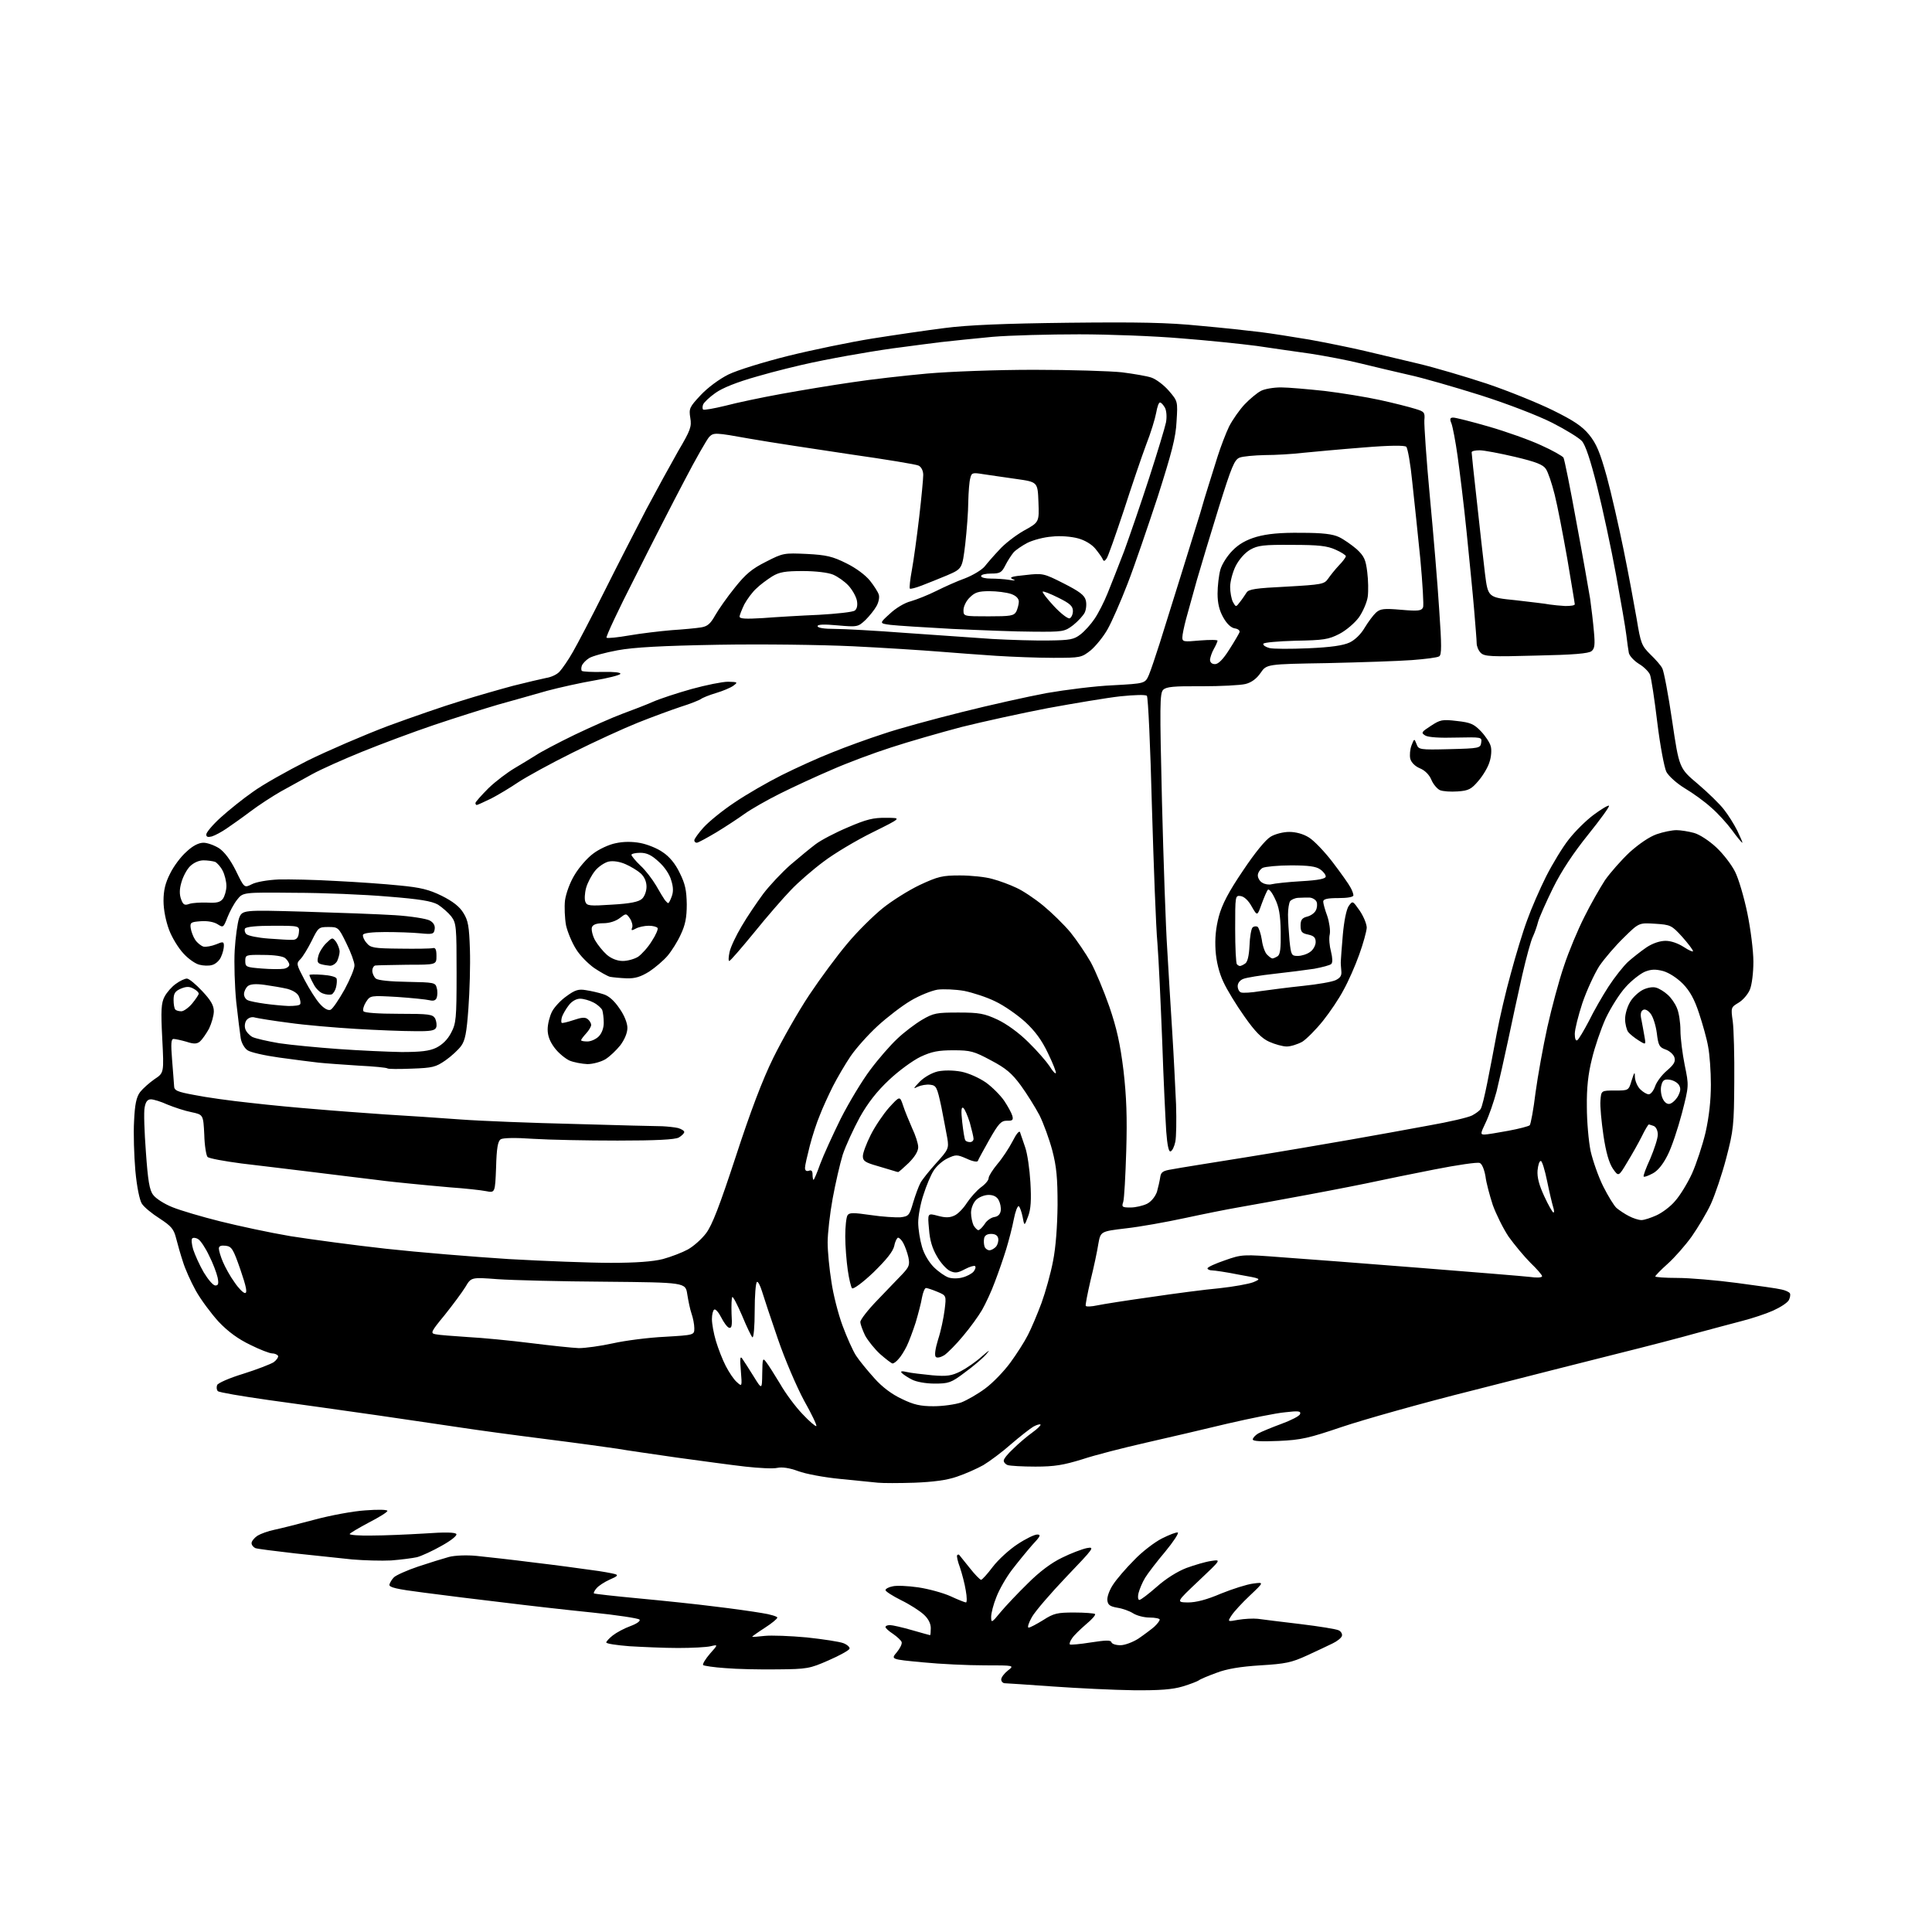<?xml version="1.0" encoding="UTF-8" standalone="no"?>
<svg 
  version="1.1" 
  xmlns="http://www.w3.org/2000/svg" 
  xmlns:xlink="http://www.w3.org/1999/xlink" 
  xmlns:svg="http://www.w3.org/2000/svg"
  xmlns:rdf="http://www.w3.org/1999/02/22-rdf-syntax-ns#"
  xmlns:cc="http://creativecommons.org/ns#"
  xmlns:dc="http://purl.org/dc/elements/1.1/"
  viewBox="0 0 768 768"
  width="768"
  height="768"
>
<style>svg {background-color: white; }</style>"
<path stroke="none" fill="black" fill-rule="evenodd" d="M450.6,671.9C442.8,671.8 428.4,671.1 418.5,670.4C408.6,669.7 399.9,669.1 399.2,669.1C398.6,669.0 398.0,668.4 398.0,667.6C398.0,666.8 399.2,665.2 400.6,664.1C403.3,662.0 403.3,662.0 391.4,662.0C384.8,662.0 373.8,661.5 366.8,660.8C354.1,659.6 354.1,659.6 356.5,656.8C357.8,655.2 358.7,653.4 358.4,652.7C358.2,652.1 356.6,650.6 355.0,649.5C353.3,648.4 352.0,647.2 352.0,646.8C352.0,646.3 352.8,646.0 353.8,646.0C354.7,646.0 358.7,646.9 362.5,648.0C366.3,649.1 369.6,650.0 369.7,650.0C369.9,650.0 370.0,648.7 370.0,647.2C370.0,645.4 369.0,643.4 367.2,641.8C365.7,640.4 361.7,637.8 358.2,636.1C354.8,634.4 352.0,632.6 352.0,632.1C352.0,631.6 353.2,630.9 354.8,630.6C356.3,630.2 360.9,630.4 365.0,631.0C369.1,631.6 374.9,633.2 377.8,634.5C380.8,635.9 383.6,637.0 384.0,637.0C384.4,637.0 384.4,634.9 383.9,632.2C383.5,629.6 382.4,625.5 381.6,623.1C380.7,620.7 380.2,618.5 380.5,618.2C380.8,617.9 381.1,617.9 381.3,618.1C381.5,618.3 383.3,620.6 385.4,623.2C387.5,625.9 389.6,628.0 390.0,628.0C390.4,628.0 392.5,625.7 394.6,622.9C396.8,620.0 401.2,616.0 404.4,613.9C407.7,611.7 411.2,610.0 412.3,610.0C413.9,610.0 413.6,610.7 410.3,614.2C408.2,616.6 404.6,621.0 402.3,624.0C400.0,627.0 397.2,631.9 396.1,634.8C394.9,637.7 394.0,641.3 394.0,642.7C394.0,645.2 394.2,645.2 397.7,640.9C399.7,638.5 404.6,633.3 408.6,629.4C413.3,624.7 418.0,621.2 422.2,619.2C425.6,617.5 430.1,615.8 432.0,615.4C435.3,614.8 434.9,615.3 424.0,626.7C417.7,633.3 411.5,640.5 410.2,642.8C408.9,645.1 408.3,647.0 408.9,647.0C409.5,647.0 412.1,645.6 414.7,644.0C418.9,641.3 420.3,641.0 427.0,641.0C431.2,641.0 434.9,641.3 435.3,641.6C435.6,642.0 434.0,643.8 431.7,645.7C429.4,647.7 426.9,650.1 426.2,651.2C425.4,652.3 425.0,653.4 425.3,653.7C425.6,653.9 429.3,653.6 433.6,652.9C439.5,652.0 441.5,651.9 441.8,652.8C442.0,653.5 443.6,654.0 445.4,654.0C447.1,654.0 450.3,652.8 452.5,651.4C454.7,649.9 457.5,647.8 458.8,646.7C460.0,645.6 461.0,644.3 461.0,643.8C461.0,643.4 459.2,643.0 457.0,643.0C454.7,643.0 451.8,642.2 450.4,641.3C449.0,640.4 446.2,639.4 444.2,639.1C441.3,638.6 440.4,638.0 440.2,636.2C440.0,634.9 441.0,632.1 442.4,630.0C443.8,627.8 447.6,623.4 450.8,620.2C453.9,616.9 458.9,613.1 461.8,611.6C464.8,610.1 467.6,609.0 468.2,609.2C468.7,609.4 466.5,612.8 463.2,616.8C459.9,620.7 456.3,625.4 455.2,627.2C454.1,629.0 453.0,631.7 452.6,633.2C452.2,634.8 452.4,636.0 452.9,636.0C453.5,636.0 456.6,633.6 459.8,630.8C463.5,627.5 468.0,624.7 471.6,623.3C474.9,622.1 479.3,620.8 481.5,620.5C485.5,619.9 485.5,619.9 476.5,628.4C467.5,636.9 467.5,636.9 472.2,637.0C475.5,637.0 479.7,635.9 485.3,633.5C490.0,631.6 495.7,629.8 498.1,629.5C502.5,628.9 502.5,628.9 496.9,634.2C493.8,637.1 490.5,640.7 489.6,642.1C487.9,644.7 487.9,644.7 492.2,643.9C494.6,643.5 498.1,643.3 500.0,643.5C501.9,643.8 509.6,644.7 517.0,645.6C524.4,646.5 531.3,647.6 532.2,648.1C533.2,648.6 533.7,649.7 533.4,650.4C533.1,651.2 531.4,652.5 529.7,653.3C527.9,654.2 523.4,656.3 519.5,658.1C513.4,660.9 511.0,661.4 501.0,662.0C493.1,662.5 487.6,663.4 483.5,665.0C480.2,666.2 477.1,667.5 476.5,668.0C475.9,668.4 473.1,669.5 470.1,670.4C466.1,671.6 460.9,672.0 450.6,671.9zM309.0,663.6C302.1,663.7 292.8,663.5 288.3,663.1C283.8,662.8 279.9,662.2 279.5,661.9C279.2,661.5 280.4,659.5 282.2,657.4C285.5,653.7 285.5,653.7 282.5,654.4C280.9,654.8 275.0,655.1 269.5,655.1C264.0,655.1 255.3,654.7 250.2,654.4C245.2,654.0 241.0,653.4 241.0,652.9C241.0,652.5 242.2,651.2 243.6,650.1C245.0,649.0 248.1,647.3 250.6,646.4C253.3,645.4 254.7,644.3 254.2,643.8C253.7,643.3 245.2,642.0 235.4,641.0C225.5,640.0 209.6,638.2 200.0,637.0C190.4,635.9 176.2,634.1 168.5,633.1C157.5,631.7 154.6,631.0 154.8,629.9C155.0,629.1 155.8,627.8 156.6,627.0C157.4,626.2 161.8,624.2 166.3,622.7C170.8,621.2 176.3,619.5 178.5,618.9C180.8,618.3 185.6,618.1 189.5,618.5C193.3,618.9 203.5,620.0 212.0,621.1C220.5,622.1 230.9,623.5 235.0,624.1C239.1,624.6 243.3,625.4 244.4,625.7C245.9,626.1 245.5,626.6 242.4,627.9C240.2,628.9 237.9,630.4 237.1,631.4C236.3,632.3 235.9,633.2 236.1,633.4C236.3,633.6 244.4,634.5 254.0,635.4C263.6,636.3 277.1,637.7 284.0,638.6C290.9,639.4 299.3,640.6 302.8,641.2C306.2,641.7 309.0,642.6 309.0,643.0C309.0,643.5 306.8,645.3 304.0,647.1C301.2,648.9 299.0,650.5 299.0,650.6C299.0,650.8 301.2,650.6 303.9,650.3C306.6,650.0 314.2,650.3 320.7,650.9C327.2,651.6 333.8,652.6 335.3,653.2C336.8,653.8 337.9,654.8 337.7,655.4C337.5,656.0 333.8,658.1 329.4,660.0C321.9,663.3 320.9,663.5 309.0,663.6zM155.5,620.3C151.7,620.5 144.7,620.3 140.0,619.9C135.3,619.4 125.1,618.3 117.3,617.5C109.4,616.6 102.3,615.7 101.5,615.4C100.7,615.0 100.0,614.2 100.0,613.4C100.0,612.7 101.0,611.4 102.3,610.5C103.6,609.7 106.6,608.6 109.1,608.1C111.5,607.6 118.7,605.8 125.0,604.1C131.3,602.4 140.4,600.7 145.2,600.4C150.3,600.0 154.0,600.1 154.0,600.6C154.0,601.1 150.6,603.2 146.5,605.3C142.4,607.5 139.0,609.5 139.0,609.8C139.0,610.2 142.9,610.5 147.8,610.4C152.6,610.4 161.9,610.0 168.6,609.6C177.0,609.0 180.9,609.1 181.4,609.8C181.8,610.4 179.3,612.4 175.5,614.5C172.0,616.5 167.6,618.5 165.8,619.0C164.0,619.4 159.3,620.0 155.5,620.3zM363.5,589.4C357.4,589.6 350.9,589.6 349.0,589.4C347.1,589.2 340.3,588.5 334.0,587.9C327.7,587.3 320.2,585.9 317.3,584.8C313.8,583.5 310.9,583.1 309.0,583.5C307.4,583.9 301.7,583.6 296.3,583.0C290.9,582.4 278.6,580.7 269.0,579.4C259.4,578.0 248.8,576.5 245.5,575.9C242.2,575.4 229.2,573.6 216.5,572.0C203.8,570.4 189.2,568.4 184.0,567.6C178.8,566.8 163.5,564.6 150.0,562.6C136.5,560.7 117.0,557.9 106.5,556.5C96.0,555.0 87.1,553.5 86.6,553.0C86.1,552.5 86.0,551.5 86.3,550.6C86.6,549.8 91.1,547.8 96.7,546.1C102.1,544.4 107.5,542.3 108.8,541.5C110.0,540.6 110.8,539.4 110.5,538.9C110.1,538.4 109.1,538.0 108.2,538.0C107.2,538.0 103.3,536.5 99.5,534.6C94.7,532.3 90.7,529.4 86.9,525.4C83.9,522.1 79.8,516.6 77.8,513.0C75.8,509.4 73.5,504.2 72.7,501.5C71.8,498.8 70.6,494.6 70.0,492.2C69.1,488.6 68.1,487.4 63.5,484.4C60.5,482.5 57.3,479.9 56.4,478.5C55.5,477.1 54.4,471.9 53.8,465.3C53.3,459.4 53.0,450.5 53.3,445.6C53.6,439.0 54.2,436.1 55.7,434.1C56.8,432.7 59.4,430.4 61.4,429.0C65.2,426.5 65.2,426.5 64.5,412.9C63.9,401.5 64.1,398.7 65.4,396.2C66.3,394.5 68.3,392.2 69.9,391.1C71.5,389.9 73.5,389.0 74.3,389.0C75.1,389.0 77.8,391.2 80.4,394.0C83.8,397.6 85.0,399.7 85.0,402.0C85.0,403.7 84.1,406.8 83.1,408.9C82.0,410.9 80.4,413.2 79.5,414.0C78.3,415.0 77.1,415.1 74.1,414.1C72.0,413.5 69.7,413.0 69.0,413.0C68.0,413.0 67.9,414.9 68.4,421.2C68.8,425.8 69.1,430.5 69.2,431.6C69.2,433.5 70.3,434.0 77.4,435.3C81.8,436.2 91.8,437.6 99.5,438.4C107.2,439.3 118.9,440.4 125.5,440.9C132.1,441.5 144.5,442.4 153.0,443.0C161.5,443.5 175.0,444.4 183.0,445.0C191.0,445.6 211.4,446.4 228.5,446.8C245.6,447.3 261.2,447.7 263.3,447.7C265.4,447.8 268.2,448.1 269.5,448.4C270.9,448.8 272.0,449.5 272.0,450.0C272.0,450.5 271.0,451.5 269.8,452.2C268.2,453.0 261.0,453.4 245.5,453.4C233.4,453.4 218.3,453.1 212.0,452.7C204.9,452.2 199.9,452.3 199.0,452.9C197.9,453.7 197.4,456.4 197.2,464.1C196.8,474.2 196.8,474.2 193.2,473.5C191.2,473.1 184.8,472.4 179.0,472.0C173.2,471.5 166.0,470.8 163.0,470.5C160.0,470.2 153.9,469.6 149.5,469.0C145.1,468.5 134.1,467.1 125.0,466.0C115.9,464.9 102.9,463.3 96.0,462.5C89.2,461.6 83.1,460.5 82.5,459.9C82.0,459.4 81.3,455.4 81.2,451.0C80.8,443.1 80.8,443.1 76.1,442.1C73.5,441.6 69.3,440.2 66.6,439.1C64.0,437.9 61.0,437.0 60.0,437.0C58.6,437.0 57.9,438.0 57.5,440.2C57.1,442.0 57.4,450.0 58.0,458.0C58.8,469.3 59.4,473.1 60.9,475.0C61.9,476.4 65.3,478.6 68.6,479.9C71.8,481.2 80.3,483.7 87.5,485.5C94.7,487.3 107.2,490.0 115.5,491.4C123.8,492.7 140.8,495.0 153.5,496.4C166.2,497.8 188.1,499.6 202.2,500.5C216.4,501.3 234.6,502.0 242.8,502.0C252.9,502.0 259.5,501.5 263.5,500.5C266.8,499.6 271.2,497.9 273.4,496.7C275.6,495.5 278.9,492.6 280.7,490.2C283.1,487.0 286.0,479.5 292.5,459.7C298.2,442.2 303.1,429.2 307.4,420.5C310.9,413.4 317.3,402.1 321.7,395.5C326.1,388.9 332.9,379.7 336.9,375.0C340.8,370.3 347.1,364.1 350.8,361.1C354.5,358.1 361.2,353.9 365.6,351.8C372.9,348.4 374.6,348.0 381.6,348.0C386.0,348.0 391.8,348.6 394.5,349.4C397.2,350.1 401.5,351.7 404.0,352.9C406.5,354.0 411.3,357.2 414.7,360.0C418.1,362.8 422.9,367.5 425.5,370.6C428.0,373.7 431.6,379.0 433.6,382.5C435.5,386.0 438.8,393.9 441.0,400.2C443.9,408.7 445.3,414.9 446.6,425.5C447.8,435.9 448.1,444.2 447.7,457.5C447.4,467.4 446.9,476.5 446.5,477.8C445.8,479.8 446.1,480.0 449.4,480.0C451.4,480.0 454.4,479.3 456.0,478.5C457.7,477.6 459.2,475.7 459.9,473.8C460.4,472.0 461.0,469.4 461.2,468.0C461.5,465.9 462.2,465.4 466.0,464.8C468.5,464.3 481.8,462.2 495.5,460.0C509.2,457.8 527.9,454.6 537.0,453.0C546.1,451.4 560.0,448.9 568.0,447.4C576.0,446.0 583.7,444.2 585.2,443.4C586.7,442.6 588.2,441.5 588.6,440.8C589.1,440.1 590.2,435.5 591.2,430.5C592.2,425.6 593.9,416.6 595.0,410.7C596.1,404.8 598.6,394.0 600.6,386.9C602.5,379.8 605.4,370.2 607.1,365.7C608.7,361.2 612.1,353.4 614.6,348.4C617.2,343.3 621.2,336.7 623.6,333.7C626.0,330.6 630.4,326.2 633.5,323.9C636.6,321.6 639.3,320.0 639.6,320.3C639.9,320.6 636.2,325.7 631.3,331.8C625.5,339.0 620.7,346.2 617.3,353.1C614.5,358.8 611.8,364.9 611.4,366.5C611.0,368.1 610.1,370.7 609.4,372.2C608.6,373.7 606.7,380.7 605.1,387.7C603.5,394.7 601.0,406.4 599.5,413.5C598.0,420.6 595.9,429.8 594.9,433.9C593.8,438.0 591.9,443.5 590.6,446.2C588.5,450.6 588.4,451.0 590.1,451.0C591.0,451.0 595.3,450.3 599.6,449.5C603.9,448.7 607.7,447.7 608.1,447.3C608.5,446.8 609.6,441.0 610.4,434.3C611.3,427.7 613.4,416.0 615.1,408.3C616.8,400.7 619.7,389.8 621.7,384.0C623.6,378.2 627.3,369.4 629.8,364.5C632.2,359.6 636.0,353.0 638.0,349.9C640.1,346.9 644.5,341.9 647.8,338.8C651.6,335.4 655.7,332.6 658.6,331.6C661.2,330.7 664.7,330.0 666.4,330.0C668.1,330.0 671.2,330.5 673.4,331.1C675.6,331.7 679.4,334.2 682.2,336.8C685.0,339.4 688.3,343.7 689.7,346.5C691.1,349.2 693.3,356.7 694.6,363.0C695.9,369.3 697.0,378.0 697.0,382.3C697.0,386.7 696.4,391.5 695.6,393.4C694.8,395.3 692.8,397.6 691.1,398.6C688.1,400.4 688.0,400.5 688.8,406.0C689.2,409.0 689.5,419.8 689.4,430.0C689.3,447.3 689.1,449.3 686.2,460.4C684.5,466.9 681.7,475.1 680.1,478.6C678.5,482.1 675.0,487.9 672.5,491.5C670.0,495.0 665.7,499.9 662.9,502.4C660.2,504.8 658.0,507.1 658.0,507.4C658.0,507.7 661.9,508.0 666.8,508.0C671.6,508.0 682.2,508.9 690.5,510.0C698.8,511.1 706.7,512.2 708.2,512.6C709.7,512.9 711.2,513.6 711.5,514.1C711.8,514.6 711.6,515.8 711.1,516.8C710.5,517.9 707.7,519.7 704.8,521.0C701.9,522.3 696.4,524.1 692.5,525.1C688.6,526.1 680.5,528.3 674.5,529.9C668.5,531.6 654.3,535.3 643.0,538.1C631.7,540.9 605.9,547.5 585.5,552.7C565.1,557.8 541.8,564.4 533.5,567.2C520.2,571.7 517.3,572.4 508.2,572.8C501.2,573.1 498.0,572.9 498.0,572.2C498.0,571.6 499.0,570.5 500.2,569.8C501.5,569.1 505.6,567.4 509.4,566.0C513.2,564.6 516.6,562.9 516.8,562.1C517.2,560.9 516.1,560.8 510.9,561.4C507.4,561.7 497.1,563.8 488.0,565.9C478.9,568.1 464.3,571.5 455.5,573.5C446.7,575.5 435.3,578.4 430.2,580.1C422.7,582.4 419.2,583.0 411.6,583.0C406.4,583.0 401.5,582.7 400.6,582.4C399.7,582.1 399.0,581.3 399.0,580.6C399.0,579.9 400.7,577.8 402.8,575.9C404.8,573.9 408.2,571.0 410.3,569.5C412.4,568.0 413.9,566.5 413.6,566.3C413.4,566.0 412.1,566.4 410.8,567.1C409.6,567.8 405.6,570.9 402.0,574.0C398.4,577.2 393.4,580.9 390.9,582.4C388.4,583.8 383.7,585.9 380.4,587.0C376.4,588.4 371.0,589.1 363.5,589.4zM324.5,566.9C324.8,566.6 322.6,562.0 319.6,556.7C316.7,551.3 312.0,540.4 309.2,532.2C306.4,524.1 303.6,515.6 302.9,513.3C302.2,511.0 301.3,509.3 300.9,509.6C300.4,509.9 300.0,515.1 300.0,521.1C300.0,527.2 299.6,531.9 299.1,531.6C298.7,531.3 296.8,527.4 295.0,523.0C293.1,518.6 291.4,515.3 291.1,515.6C290.8,515.9 290.7,518.9 290.8,522.2C291.1,526.9 290.9,528.1 289.8,527.8C289.1,527.6 287.7,525.7 286.7,523.7C285.7,521.7 284.4,520.2 283.9,520.6C283.4,520.9 283.0,522.6 283.0,524.4C283.0,526.2 283.7,530.1 284.6,533.1C285.5,536.1 287.2,540.5 288.5,543.0C289.8,545.5 291.7,548.4 292.9,549.4C295.0,551.3 295.0,551.3 294.5,544.9C294.1,540.2 294.2,538.9 295.0,540.0C295.6,540.8 297.6,544.0 299.5,547.0C302.9,552.5 302.9,552.5 303.0,546.0C303.1,539.9 303.2,539.6 304.6,541.5C305.5,542.6 307.9,546.5 310.1,550.1C312.2,553.8 316.2,559.2 319.0,562.1C321.7,565.0 324.2,567.1 324.5,566.9zM371.1,559.0C374.8,559.0 379.7,558.3 382.1,557.5C384.4,556.6 388.8,554.1 391.7,551.9C394.7,549.7 399.1,545.1 401.6,541.7C404.1,538.3 407.3,533.3 408.6,530.7C410.0,528.0 412.4,522.3 414.0,518.0C415.6,513.6 417.7,506.1 418.6,501.3C419.7,495.8 420.3,487.5 420.4,479.0C420.4,468.3 420.0,463.8 418.3,457.3C417.1,452.8 414.8,446.5 413.2,443.3C411.5,440.1 408.2,434.8 405.8,431.5C402.2,426.6 399.8,424.6 393.9,421.5C387.2,417.9 385.8,417.5 379.0,417.5C373.0,417.5 370.4,418.0 365.9,420.1C362.8,421.6 357.2,425.7 353.4,429.3C348.6,433.8 345.0,438.4 341.8,444.1C339.3,448.7 336.2,455.4 335.0,459.0C333.9,462.6 332.1,470.4 331.0,476.4C329.9,482.4 329.0,490.3 329.0,493.9C329.0,497.5 329.7,504.6 330.5,509.5C331.2,514.5 333.2,522.3 334.9,526.9C336.6,531.5 339.0,536.9 340.3,538.9C341.6,540.9 344.9,544.9 347.6,547.9C350.7,551.4 354.6,554.3 358.5,556.1C363.2,558.4 365.9,559.0 371.1,559.0zM371.5,550.0C368.0,550.0 364.2,549.3 362.5,548.4C360.9,547.6 359.1,546.4 358.5,545.8C357.8,545.1 358.4,544.9 360.5,545.4C362.1,545.8 366.7,546.3 370.6,546.7C376.5,547.2 378.3,546.9 381.9,545.1C384.2,543.9 388.0,541.3 390.3,539.2C393.4,536.5 393.8,536.3 392.0,538.4C390.6,540.0 386.8,543.2 383.5,545.6C378.1,549.7 377.1,550.0 371.5,550.0zM354.8,542.0C354.4,542.0 352.2,540.3 349.9,538.3C347.7,536.3 345.0,532.9 343.9,530.9C342.9,528.8 342.0,526.4 342.0,525.5C342.0,524.6 345.0,520.7 348.8,516.8C352.5,513.0 356.9,508.3 358.7,506.5C361.4,503.6 361.7,502.8 361.1,499.8C360.7,498.0 359.8,495.5 359.1,494.2C358.5,493.0 357.5,492.0 357.0,492.0C356.6,492.0 355.8,493.5 355.5,495.2C355.0,497.5 352.4,500.7 347.2,505.8C343.0,509.8 339.2,512.6 338.7,512.1C338.3,511.7 337.5,508.4 337.0,504.9C336.5,501.4 336.0,495.4 336.0,491.5C336.0,487.6 336.4,483.9 336.9,483.1C337.6,482.0 339.2,482.0 346.1,483.0C350.7,483.7 356.1,484.0 357.9,483.9C361.2,483.5 361.5,483.2 363.0,478.0C363.9,475.0 365.2,471.5 365.9,470.2C366.6,468.9 369.4,465.4 372.2,462.3C377.0,457.0 377.2,456.5 376.6,452.6C376.2,450.3 375.1,444.7 374.2,440.0C372.5,432.1 372.2,431.5 369.8,431.2C368.3,431.0 366.1,431.4 364.8,432.0C362.9,433.0 363.0,432.7 365.6,430.0C367.4,428.2 370.3,426.5 372.8,425.9C375.3,425.4 378.8,425.4 382.1,426.0C385.1,426.6 389.1,428.4 391.9,430.3C394.4,432.1 397.7,435.4 399.2,437.6C400.6,439.7 402.1,442.4 402.4,443.5C402.9,445.2 402.5,445.6 400.3,445.5C398.0,445.5 397.0,446.5 393.3,453.0C391.0,457.1 388.9,460.9 388.7,461.5C388.5,462.0 386.6,461.7 384.3,460.6C380.4,458.9 380.0,458.9 376.6,460.5C374.7,461.4 372.2,463.6 371.1,465.4C370.0,467.1 368.2,471.4 367.1,474.9C365.9,478.4 365.0,483.4 365.0,486.0C365.0,488.5 365.7,492.9 366.5,495.6C367.3,498.5 369.3,501.8 371.2,503.7C373.0,505.5 375.6,507.3 377.0,507.8C378.4,508.3 380.9,508.3 382.6,507.8C384.3,507.4 386.3,506.3 387.0,505.5C387.7,504.6 388.0,503.7 387.6,503.3C387.3,503.0 385.5,503.5 383.6,504.5C380.8,506.0 379.7,506.2 377.6,505.2C376.3,504.6 373.9,502.0 372.5,499.5C370.6,496.3 369.6,493.0 369.3,488.6C368.7,482.2 368.7,482.2 372.8,483.3C375.8,484.1 377.5,484.1 379.4,483.2C380.8,482.6 383.0,480.3 384.4,478.1C385.8,476.0 388.3,473.2 389.9,472.0C391.6,470.8 393.0,469.2 393.0,468.3C393.0,467.5 394.6,465.0 396.5,462.7C398.4,460.5 401.1,456.4 402.5,453.7C404.0,450.7 405.2,449.3 405.5,450.1C405.7,450.9 406.7,453.5 407.5,456.0C408.4,458.5 409.3,464.8 409.6,470.0C410.0,477.0 409.8,480.6 408.7,483.5C407.2,487.5 407.2,487.5 406.5,483.7C406.1,481.7 405.4,479.8 405.0,479.5C404.5,479.2 403.6,481.6 403.0,484.7C402.4,487.9 401.0,493.2 400.0,496.5C399.0,499.8 397.0,505.6 395.5,509.5C394.1,513.4 391.7,518.4 390.4,520.7C389.0,523.1 385.7,527.7 382.9,531.0C380.2,534.3 376.8,537.7 375.4,538.7C373.9,539.6 372.5,539.9 372.0,539.4C371.4,538.8 371.8,536.1 372.9,532.5C374.0,529.2 375.1,523.9 375.5,520.7C376.2,515.0 376.2,515.0 372.6,513.5C370.7,512.7 368.6,512.0 368.1,512.0C367.6,512.0 366.9,513.7 366.5,515.8C366.2,517.8 365.0,522.3 364.0,525.7C362.9,529.1 361.3,533.4 360.4,535.2C359.5,537.0 358.1,539.3 357.2,540.2C356.4,541.2 355.3,542.0 354.8,542.0zM230.1,535.9C232.6,535.9 238.6,535.1 243.6,534.0C248.5,532.9 257.8,531.7 264.2,531.4C276.0,530.7 276.0,530.7 276.0,528.0C276.0,526.5 275.5,523.9 274.9,522.2C274.3,520.5 273.6,517.0 273.2,514.5C272.5,509.8 272.5,509.8 240.5,509.5C222.9,509.4 203.7,508.9 197.9,508.5C187.3,507.7 187.3,507.7 185.0,511.6C183.7,513.7 180.0,518.7 176.8,522.7C171.2,529.5 171.0,530.0 173.2,530.4C174.5,530.7 180.2,531.1 186.0,531.5C191.8,531.8 203.0,532.9 211.0,533.9C219.0,534.9 227.5,535.8 230.1,535.9zM436.2,518.9C438.6,518.4 448.1,516.9 457.5,515.6C466.9,514.2 479.1,512.6 484.7,512.1C490.3,511.5 496.4,510.4 498.2,509.7C501.5,508.3 501.5,508.3 492.5,506.7C487.6,505.7 482.7,505.0 481.8,505.0C480.8,505.0 480.0,504.6 480.0,504.2C480.0,503.7 483.1,502.3 486.9,501.0C493.7,498.6 494.1,498.6 509.7,499.8C518.4,500.4 543.0,502.3 564.5,504.0C586.0,505.7 605.6,507.3 608.2,507.6C610.9,508.0 613.0,507.9 613.0,507.3C613.0,506.8 610.9,504.4 608.4,502.0C605.9,499.5 602.0,494.8 599.7,491.6C597.5,488.3 594.7,482.6 593.4,479.0C592.2,475.3 590.8,470.2 590.5,467.6C590.0,464.8 589.1,462.6 588.2,462.3C587.4,461.9 579.2,463.1 570.1,464.9C561.0,466.7 550.6,468.8 547.0,469.6C543.4,470.4 531.3,472.8 520.0,474.9C508.7,477.0 496.1,479.3 492.0,480.0C487.9,480.7 478.4,482.6 471.0,484.2C463.6,485.8 453.0,487.7 447.5,488.3C437.5,489.5 437.5,489.5 436.6,494.5C436.2,497.2 434.8,503.8 433.5,509.0C432.3,514.2 431.4,518.8 431.6,519.1C431.8,519.5 433.9,519.4 436.2,518.9zM97.4,514.0C98.4,514.0 97.9,511.5 95.6,504.8C92.7,496.4 92.1,495.5 89.7,495.2C87.9,495.0 87.0,495.3 87.0,496.3C87.0,497.1 87.7,499.5 88.6,501.6C89.5,503.7 91.5,507.4 93.2,509.7C94.8,512.1 96.7,514.0 97.4,514.0zM85.6,511.0C86.8,511.0 87.0,510.3 86.5,507.8C86.1,506.0 84.6,502.0 83.1,499.1C81.7,496.1 79.7,493.1 78.8,492.6C77.9,492.0 76.8,491.9 76.4,492.3C76.0,492.7 76.2,494.7 76.8,496.7C77.5,498.8 79.3,502.9 81.0,505.8C82.7,508.6 84.7,511.0 85.6,511.0zM393.3,497.0C394.1,497.0 395.3,496.3 396.0,495.5C396.6,494.7 397.0,493.3 396.8,492.3C396.6,491.1 395.6,490.5 394.0,490.5C392.4,490.5 391.4,491.1 391.2,492.3C391.0,493.3 391.1,494.8 391.4,495.6C391.7,496.4 392.6,497.0 393.3,497.0zM388.9,489.0C389.4,489.0 390.5,487.9 391.4,486.6C392.2,485.2 394.0,484.0 395.2,483.8C396.7,483.6 397.6,482.7 397.8,481.3C398.0,480.1 397.6,478.2 397.0,477.1C396.3,475.7 394.9,475.0 393.0,475.0C391.3,475.0 389.1,475.9 388.0,477.0C386.9,478.1 386.0,480.3 386.0,482.1C386.0,483.8 386.5,486.0 387.0,487.1C387.6,488.1 388.5,489.0 388.9,489.0zM652.5,485.0C653.6,485.0 656.3,484.1 658.5,483.1C660.7,482.1 664.1,479.6 665.9,477.4C667.8,475.3 670.8,470.4 672.6,466.5C674.3,462.7 676.8,455.2 678.0,450.1C679.4,443.8 680.1,437.4 680.1,431.1C680.1,425.8 679.6,419.0 679.0,416.0C678.5,413.0 676.8,407.0 675.4,402.8C673.6,397.3 671.8,394.0 669.0,391.1C666.6,388.7 663.5,386.7 661.1,386.0C658.0,385.2 656.3,385.3 653.8,386.3C652.0,387.1 648.5,389.8 646.2,392.4C643.8,395.0 640.3,400.6 638.3,404.8C636.4,409.0 633.9,416.3 632.8,421.0C631.3,427.0 630.7,432.5 630.8,440.0C630.8,445.8 631.5,453.7 632.3,457.6C633.2,461.5 635.4,467.8 637.3,471.6C639.2,475.4 641.6,479.3 642.6,480.2C643.7,481.1 645.9,482.6 647.5,483.4C649.2,484.3 651.4,485.0 652.5,485.0zM617.5,482.0C617.9,482.0 617.8,481.0 617.4,479.8C617.0,478.5 615.9,473.9 615.0,469.5C614.1,465.1 613.0,461.5 612.5,461.5C611.9,461.5 611.4,463.2 611.2,465.3C611.0,468.0 611.8,471.1 613.9,475.6C615.5,479.1 617.2,482.0 617.5,482.0zM323.4,469.0C323.6,469.0 324.8,466.2 326.0,462.8C327.3,459.3 331.0,451.2 334.2,444.7C337.5,438.2 342.8,429.4 346.0,425.2C349.2,420.9 354.0,415.4 356.7,412.9C359.3,410.4 363.8,407.0 366.5,405.4C371.1,402.7 372.3,402.5 381.0,402.5C389.3,402.5 391.3,402.9 396.5,405.3C400.1,407.0 405.0,410.5 408.8,414.3C412.3,417.7 416.0,422.0 417.2,423.8C418.3,425.6 419.4,426.9 419.7,426.6C420.0,426.4 418.6,422.8 416.6,418.7C414.1,413.4 411.4,409.8 407.5,406.2C404.4,403.4 399.1,399.7 395.7,398.1C392.3,396.4 386.7,394.6 383.3,393.9C379.9,393.3 375.1,393.1 372.7,393.4C370.3,393.8 365.5,395.7 362.0,397.8C358.6,399.8 352.6,404.4 348.8,407.9C345.0,411.4 340.2,416.8 338.1,419.9C336.0,423.0 332.9,428.3 331.1,431.8C329.4,435.2 327.0,440.4 325.9,443.3C324.7,446.1 322.9,451.6 321.9,455.5C320.9,459.4 320.0,463.3 320.0,464.2C320.0,465.3 320.5,465.7 321.5,465.4C322.5,465.0 323.0,465.4 323.0,466.9C323.0,468.1 323.2,469.0 323.4,469.0zM646.8,462.1C643.4,467.8 643.4,467.8 641.1,464.5C639.6,462.2 638.4,458.1 637.4,451.4C636.6,445.9 636.0,439.7 636.2,437.5C636.5,433.5 636.5,433.5 642.0,433.5C647.4,433.5 647.4,433.5 648.6,429.5C649.7,426.0 649.9,425.9 649.9,428.2C650.0,429.8 650.9,431.9 652.0,433.0C653.1,434.1 654.6,435.0 655.4,435.0C656.2,435.0 657.3,433.6 657.9,431.9C658.5,430.1 660.6,427.3 662.6,425.6C665.5,423.1 666.1,422.0 665.6,420.3C665.2,419.1 663.6,417.7 662.1,417.2C659.6,416.3 659.2,415.6 658.6,410.6C658.2,407.6 657.1,404.1 656.1,402.9C655.0,401.5 653.8,401.0 653.1,401.5C652.2,402.0 652.0,403.3 652.5,405.4C652.8,407.1 653.4,410.1 653.7,412.0C654.3,415.4 654.3,415.4 651.4,413.6C649.8,412.6 647.9,411.1 647.2,410.2C646.6,409.3 646.0,407.0 646.0,405.1C646.0,403.1 646.9,400.1 648.0,398.3C649.0,396.5 651.3,394.4 653.0,393.5C654.8,392.6 657.0,392.2 658.3,392.6C659.5,392.9 661.6,394.2 662.9,395.4C664.2,396.5 665.9,398.9 666.6,400.7C667.4,402.5 668.0,406.5 668.0,409.6C668.0,412.7 668.8,418.9 669.7,423.4C671.4,431.6 671.4,431.6 668.6,442.5C667.0,448.6 664.5,456.1 662.9,459.2C661.0,463.0 658.9,465.5 656.9,466.5C655.2,467.4 653.6,468.0 653.4,467.7C653.1,467.5 654.3,464.3 656.0,460.6C657.6,456.8 659.0,452.6 659.0,451.0C659.0,449.4 658.3,448.0 657.4,447.6C656.5,447.3 655.7,447.0 655.4,447.0C655.2,447.0 653.9,449.1 652.6,451.8C651.3,454.4 648.7,459.0 646.8,462.1zM357.0,465.9C356.7,465.9 356.1,465.7 355.5,465.5C354.9,465.3 351.9,464.4 348.8,463.5C343.9,462.1 343.0,461.5 343.0,459.6C343.0,458.3 344.4,454.6 346.1,451.2C347.8,447.8 351.1,442.9 353.4,440.3C357.7,435.6 357.7,435.6 359.0,439.5C359.7,441.7 361.4,445.7 362.6,448.5C363.9,451.2 365.0,454.6 365.0,456.0C365.0,457.7 363.6,459.9 361.2,462.3C359.1,464.3 357.2,466.0 357.0,465.9zM465.3,457.7C464.6,458.0 464.0,455.2 463.6,449.8C463.3,445.2 462.5,429.1 462.0,414.0C461.4,398.9 460.6,381.3 460.1,375.0C459.5,368.7 458.6,344.1 457.9,320.5C457.3,296.9 456.4,277.1 455.9,276.6C455.4,276.1 451.1,276.2 445.3,276.8C439.9,277.4 426.9,279.6 416.5,281.5C406.1,283.5 390.6,286.9 382.2,289.0C373.9,291.2 361.3,294.8 354.3,297.1C347.4,299.3 336.7,303.3 330.6,306.0C324.5,308.6 315.2,312.9 310.0,315.5C304.8,318.1 298.5,321.7 296.0,323.5C293.5,325.3 288.5,328.6 284.7,330.9C281.0,333.1 277.5,335.0 277.0,335.0C276.4,335.0 276.0,334.6 276.0,334.0C276.0,333.5 277.7,331.1 279.7,328.9C281.8,326.6 287.3,322.1 292.0,319.0C296.7,315.8 305.2,310.9 310.8,308.1C316.4,305.3 325.4,301.2 330.8,299.1C336.2,296.9 345.3,293.6 351.2,291.7C357.0,289.7 371.0,285.9 382.2,283.1C393.3,280.3 408.6,276.9 416.1,275.5C423.6,274.2 435.4,272.7 442.5,272.4C455.2,271.7 455.2,271.7 456.7,268.3C457.5,266.4 459.4,260.7 461.0,255.7C462.6,250.6 466.4,238.4 469.5,228.5C472.6,218.6 476.0,207.6 477.1,204.0C478.1,200.4 479.6,195.5 480.4,193.0C481.2,190.5 482.8,185.3 484.0,181.5C485.2,177.7 487.3,172.2 488.6,169.5C490.0,166.8 492.8,162.8 494.8,160.7C496.8,158.6 499.7,156.2 501.2,155.4C502.7,154.6 506.3,154.0 509.2,154.0C512.1,154.0 519.9,154.7 526.5,155.4C533.1,156.2 543.0,157.8 548.5,159.0C554.0,160.2 560.3,161.8 562.5,162.5C566.2,163.6 566.5,163.9 566.2,167.1C566.1,169.0 567.0,182.7 568.4,197.5C569.8,212.3 571.5,232.5 572.1,242.3C573.1,256.6 573.1,260.3 572.1,260.9C571.4,261.4 566.5,262.0 561.2,262.4C555.9,262.8 540.7,263.3 527.5,263.6C503.5,264.0 503.5,264.0 501.1,267.5C499.5,269.8 497.5,271.3 495.1,271.9C493.1,272.4 485.3,272.8 477.7,272.8C466.6,272.7 463.6,273.0 462.4,274.2C461.0,275.5 461.0,280.6 461.9,318.6C462.5,342.2 463.4,368.7 464.0,377.5C464.5,386.3 465.4,401.1 466.0,410.5C466.6,419.9 467.2,432.7 467.5,439.0C467.7,445.3 467.6,452.0 467.2,453.9C466.8,455.8 466.0,457.5 465.3,457.7zM385.6,454.0C386.4,454.0 387.0,453.4 387.0,452.7C387.0,452.0 386.3,449.1 385.5,446.2C384.6,443.4 383.5,440.8 382.9,440.4C382.1,439.9 382.0,441.6 382.5,446.1C382.9,449.6 383.4,452.8 383.7,453.2C383.9,453.7 384.8,454.0 385.6,454.0zM663.7,438.8C664.7,438.6 666.1,437.3 667.0,435.8C668.1,433.7 668.2,432.6 667.4,431.3C666.8,430.3 665.1,429.4 663.7,429.2C661.6,428.9 660.9,429.4 660.4,431.5C660.0,433.0 660.3,435.3 660.9,436.6C661.6,438.2 662.7,439.0 663.7,438.8zM163.7,424.8C158.6,425.0 154.3,425.0 154.0,424.7C153.7,424.4 148.6,423.9 142.5,423.6C136.4,423.2 129.2,422.7 126.5,422.4C123.8,422.1 116.8,421.2 111.0,420.4C105.2,419.6 99.5,418.3 98.4,417.5C97.2,416.7 96.0,414.6 95.7,412.8C95.4,411.0 94.6,404.4 93.9,398.2C93.3,392.0 93.0,382.8 93.3,377.7C93.6,372.6 94.4,367.0 95.0,365.1C96.3,361.7 96.3,361.7 120.9,362.4C134.4,362.8 150.7,363.4 157.0,363.8C163.3,364.2 169.5,365.2 170.8,365.9C172.3,366.7 173.0,367.9 172.8,369.3C172.5,371.3 172.1,371.5 167.0,371.0C164.0,370.7 157.7,370.5 153.1,370.5C147.9,370.5 144.5,370.9 144.3,371.6C144.1,372.2 144.7,373.7 145.7,374.8C147.3,376.8 148.6,377.0 159.0,377.1C165.3,377.2 171.2,377.1 172.0,376.9C173.1,376.6 173.5,377.4 173.5,380.0C173.5,383.5 173.5,383.5 162.0,383.5C155.7,383.6 149.9,383.7 149.2,383.8C148.6,383.9 148.0,384.8 148.0,385.9C148.0,386.9 148.6,388.3 149.4,389.0C150.3,389.7 155.1,390.2 162.0,390.3C172.6,390.5 173.1,390.6 173.6,392.7C174.0,394.0 173.9,395.7 173.6,396.6C173.2,397.7 172.3,398.0 170.7,397.6C169.5,397.3 163.7,396.7 157.9,396.3C147.2,395.7 147.2,395.7 145.5,398.3C144.6,399.7 144.1,401.4 144.5,402.0C144.9,402.6 150.3,403.0 158.5,403.0C170.7,403.0 172.0,403.2 173.0,404.9C173.5,406.0 173.7,407.6 173.4,408.4C172.9,409.7 171.2,410.0 164.6,409.9C160.2,409.9 149.8,409.5 141.5,409.0C133.2,408.5 121.3,407.5 115.0,406.6C108.7,405.8 102.6,404.8 101.4,404.5C100.2,404.1 98.9,404.5 98.1,405.4C97.4,406.2 97.1,407.8 97.5,409.0C97.8,410.1 99.1,411.5 100.3,412.2C101.5,412.8 106.3,413.9 111.0,414.7C115.7,415.4 126.2,416.4 134.5,417.0C142.8,417.6 154.1,418.1 159.6,418.2C167.3,418.2 170.7,417.8 173.4,416.5C175.8,415.3 177.9,413.3 179.3,410.6C181.3,406.8 181.5,405.1 181.5,386.8C181.5,368.4 181.4,367.0 179.4,364.3C178.2,362.8 175.8,360.7 174.1,359.6C171.6,358.2 166.9,357.4 154.2,356.4C145.0,355.6 128.3,354.9 117.1,354.9C96.6,354.7 96.6,354.7 94.3,357.6C93.0,359.2 91.3,362.4 90.4,364.7C88.8,368.8 88.7,368.8 86.5,367.4C85.1,366.5 82.5,366.0 79.8,366.2C75.9,366.5 75.5,366.7 75.8,368.9C76.0,370.3 76.8,372.4 77.6,373.6C78.4,374.8 79.9,376.0 80.9,376.3C81.9,376.5 84.1,376.1 85.9,375.4C88.7,374.2 89.0,374.3 89.0,376.0C89.0,377.0 88.5,379.1 87.8,380.5C87.2,381.9 85.6,383.3 84.3,383.6C83.0,384.0 80.8,383.9 79.3,383.5C77.8,383.2 74.9,381.2 73.0,379.1C71.0,377.0 68.4,372.8 67.2,369.6C65.9,366.1 65.0,361.6 65.0,358.1C65.0,354.0 65.7,351.0 67.6,347.3C69.0,344.4 71.9,340.5 74.1,338.6C76.6,336.2 79.0,335.0 80.9,335.0C82.4,335.0 85.2,336.0 87.1,337.2C89.3,338.7 91.6,341.8 93.8,346.2C97.1,353.0 97.1,353.0 100.1,351.5C101.8,350.6 106.3,349.8 110.8,349.6C115.0,349.5 125.2,349.7 133.5,350.2C141.8,350.6 153.2,351.4 158.9,352.0C167.2,352.8 170.5,353.6 175.6,356.1C180.0,358.3 182.7,360.4 184.2,362.9C186.1,365.9 186.5,368.2 186.8,377.5C187.0,383.6 186.7,394.0 186.2,400.8C185.5,410.6 184.9,413.6 183.3,415.8C182.2,417.3 179.4,419.9 177.1,421.5C173.2,424.2 172.0,424.5 163.7,424.8zM233.5,423.0C231.3,422.9 228.1,422.3 226.4,421.6C224.7,420.8 222.0,418.6 220.5,416.6C218.6,414.1 217.7,411.8 217.7,409.2C217.7,407.1 218.5,404.0 219.4,402.2C220.3,400.4 222.9,397.6 225.2,396.0C228.6,393.5 230.0,393.1 232.9,393.6C234.9,393.9 238.0,394.6 239.8,395.2C241.9,395.8 244.1,397.7 246.2,400.8C248.2,403.6 249.4,406.7 249.4,408.6C249.4,410.6 248.3,413.2 246.6,415.5C245.0,417.5 242.4,420.0 240.6,421.1C238.9,422.1 235.7,423.0 233.5,423.0zM511.5,416.0C509.9,416.0 506.7,415.1 504.5,414.1C501.6,412.8 498.9,410.1 494.7,404.1C491.5,399.6 487.7,393.4 486.3,390.3C484.6,386.7 483.5,382.2 483.2,377.8C482.9,373.0 483.3,368.9 484.5,364.3C485.8,359.5 488.4,354.5 494.1,346.1C498.9,338.9 503.1,333.8 505.1,332.6C506.9,331.5 510.2,330.7 512.5,330.7C515.1,330.7 518.1,331.5 520.3,332.9C522.3,334.1 526.6,338.6 529.8,342.8C533.0,347.0 536.2,351.5 536.8,352.7C537.5,353.9 538.0,355.3 538.0,355.9C538.0,356.6 535.6,357.0 532.0,357.0C527.6,357.0 526.0,357.4 526.0,358.4C526.0,359.1 526.7,361.7 527.6,364.1C528.4,366.5 528.9,369.8 528.6,371.4C528.2,373.0 528.5,376.1 529.1,378.3C529.7,380.8 529.8,382.6 529.2,383.2C528.7,383.7 525.6,384.5 522.4,385.1C519.1,385.6 512.0,386.5 506.6,387.1C501.1,387.7 495.6,388.6 494.3,389.1C492.9,389.6 492.0,390.8 492.0,392.0C492.0,393.1 492.6,394.3 493.3,394.5C494.0,394.8 497.5,394.6 501.0,394.0C504.6,393.5 512.2,392.5 518.0,391.9C523.8,391.3 529.6,390.3 531.0,389.6C532.8,388.7 533.4,387.8 533.2,386.0C533.1,384.6 532.9,382.8 533.0,382.0C533.0,381.2 533.4,376.4 533.8,371.5C534.3,366.0 535.2,361.6 536.1,360.2C537.7,358.0 537.7,358.0 540.5,362.0C542.0,364.2 543.3,367.3 543.3,368.8C543.2,370.3 541.9,375.1 540.3,379.5C538.7,384.0 535.9,390.3 534.1,393.5C532.4,396.8 528.7,402.3 525.9,405.8C523.1,409.3 519.4,413.0 517.7,414.1C515.9,415.1 513.1,416.0 511.5,416.0zM233.5,414.0C234.9,414.0 236.9,413.1 238.0,412.0C239.2,410.8 240.0,408.7 240.0,406.6C240.0,404.7 239.7,402.4 239.4,401.5C239.0,400.7 237.5,399.3 235.9,398.5C234.4,397.7 232.0,397.0 230.6,397.0C229.1,397.0 227.3,398.0 226.1,399.6C225.0,401.0 223.8,403.1 223.4,404.2C223.1,405.3 223.0,406.3 223.3,406.6C223.5,406.8 225.6,406.3 228.0,405.5C231.2,404.4 232.6,404.3 233.6,405.1C234.4,405.7 235.0,406.8 235.0,407.4C235.0,408.1 234.1,409.6 233.0,410.8C231.9,412.0 231.0,413.2 231.0,413.5C231.0,413.8 232.1,414.0 233.5,414.0zM627.0,413.5C627.6,413.1 629.6,409.7 631.6,405.9C633.5,402.0 637.0,395.9 639.4,392.2C641.8,388.5 645.3,384.1 647.1,382.4C649.0,380.7 652.3,378.1 654.5,376.6C656.9,375.0 659.8,374.0 662.1,374.0C664.3,374.0 667.1,375.0 669.4,376.5C671.4,377.8 673.0,378.5 673.0,378.1C673.0,377.6 671.0,375.0 668.7,372.4C664.5,367.8 664.1,367.6 657.9,367.2C651.5,366.8 651.5,366.8 645.5,372.7C642.2,375.9 637.8,381.0 635.7,384.1C633.7,387.3 630.7,393.8 629.0,398.8C627.4,403.7 626.0,409.2 626.0,411.0C626.0,412.9 626.4,413.9 627.0,413.5zM72.1,402.0C73.0,402.0 75.0,400.6 76.4,398.9C77.8,397.2 79.0,395.4 79.0,395.0C79.0,394.5 78.1,393.6 76.9,393.0C75.3,392.1 74.1,392.1 71.9,393.0C69.6,394.0 69.0,394.9 69.0,397.5C69.0,399.2 69.3,401.0 69.7,401.3C70.0,401.7 71.1,402.0 72.1,402.0zM131.4,401.4C132.2,401.1 134.7,397.4 137.0,393.3C139.2,389.2 141.0,384.9 140.9,383.7C140.9,382.5 139.5,378.6 137.7,375.0C134.6,368.6 134.4,368.5 130.5,368.5C126.7,368.5 126.5,368.7 123.9,374.0C122.4,377.0 120.4,380.3 119.4,381.3C117.7,383.0 117.8,383.3 121.1,389.6C123.0,393.2 125.7,397.5 127.2,399.1C128.8,400.9 130.4,401.8 131.4,401.4zM114.7,399.9C117.0,399.9 119.1,399.7 119.3,399.2C119.6,398.8 119.4,397.5 118.9,396.3C118.4,394.9 116.7,393.8 114.3,393.1C112.2,392.6 108.1,391.9 105.2,391.5C101.6,391.0 99.5,391.2 98.5,392.0C97.7,392.7 97.0,394.1 97.0,395.2C97.0,396.2 97.7,397.3 98.5,397.6C99.3,398.0 102.4,398.6 105.3,399.0C108.1,399.4 112.4,399.8 114.7,399.9zM131.8,395.3C131.1,395.5 129.5,395.4 128.3,394.9C127.1,394.5 125.4,392.8 124.6,391.1C123.7,389.5 123.0,387.9 123.0,387.6C123.0,387.3 125.4,387.3 128.2,387.5C131.1,387.7 133.6,388.3 133.8,389.0C134.0,389.6 133.9,391.1 133.6,392.4C133.3,393.7 132.5,395.0 131.8,395.3zM249.1,388.9C246.5,388.8 243.6,388.5 242.5,388.3C241.4,388.0 238.6,386.4 236.2,384.8C233.8,383.1 230.5,379.8 229.0,377.3C227.4,374.8 225.6,370.5 225.0,367.8C224.5,365.0 224.3,360.5 224.6,357.9C225.0,355.1 226.6,350.7 228.4,347.8C230.1,344.9 233.4,341.1 235.7,339.4C238.0,337.6 242.1,335.7 244.7,335.2C247.8,334.5 251.3,334.5 254.5,335.1C257.2,335.6 261.3,337.2 263.5,338.8C266.1,340.5 268.5,343.4 270.2,347.0C272.4,351.4 272.9,353.9 273.0,359.5C273.0,364.8 272.4,367.7 270.6,371.5C269.4,374.2 267.0,378.0 265.4,379.9C263.8,381.8 260.5,384.6 258.1,386.2C254.7,388.3 252.5,389.0 249.1,388.9zM112.8,385.1C114.0,384.9 115.0,384.2 115.0,383.5C115.0,382.8 114.3,381.7 113.4,380.9C112.5,380.1 109.0,379.6 104.7,379.6C97.7,379.5 97.5,379.6 97.5,382.0C97.5,384.4 97.9,384.5 104.0,385.0C107.6,385.3 111.5,385.3 112.8,385.1zM131.2,383.9C130.3,383.8 128.7,383.6 127.7,383.3C126.2,382.9 126.0,382.2 126.5,380.2C126.8,378.7 128.2,376.4 129.6,375.0C132.1,372.6 132.1,372.5 133.6,374.4C134.3,375.5 135.0,377.2 135.0,378.3C135.0,379.3 134.5,381.0 134.0,382.1C133.4,383.1 132.2,383.9 131.2,383.9zM492.9,384.0C493.2,384.0 494.2,383.6 495.0,383.0C495.9,382.4 496.5,380.0 496.7,375.9C496.8,372.5 497.4,369.2 497.9,368.7C498.4,368.2 499.3,368.1 499.9,368.4C500.4,368.8 501.2,371.1 501.6,373.6C501.9,376.1 502.9,378.8 503.7,379.5C504.5,380.3 505.4,381.0 505.8,381.0C506.2,381.0 507.1,380.6 507.9,380.1C508.9,379.4 509.2,377.0 509.1,370.4C509.0,363.7 508.4,360.4 506.8,357.2C505.7,354.8 504.4,353.2 504.0,353.7C503.6,354.1 502.5,356.7 501.5,359.4C499.8,364.2 499.8,364.2 497.6,360.4C496.3,358.0 494.6,356.4 493.2,356.2C491.0,355.9 491.0,356.0 491.0,369.3C491.0,376.6 491.3,383.0 491.7,383.3C492.0,383.7 492.6,384.0 492.9,384.0zM247.6,382.0C249.5,382.0 252.3,381.2 253.7,380.3C255.1,379.3 257.6,376.6 259.1,374.1C260.7,371.7 261.7,369.3 261.4,368.9C261.1,368.4 259.5,368.0 257.9,368.0C256.2,368.0 253.9,368.5 252.8,369.1C251.1,370.0 250.8,370.0 251.3,368.7C251.6,367.9 251.2,366.3 250.4,365.1C248.9,363.0 248.9,363.0 246.3,365.0C244.7,366.2 242.2,367.0 239.8,367.0C237.2,367.0 235.7,367.5 235.3,368.6C235.0,369.5 235.5,371.8 236.5,373.7C237.6,375.6 239.7,378.2 241.3,379.6C243.1,381.1 245.4,382.0 247.6,382.0zM289.9,382.0C289.5,382.0 289.6,380.4 290.0,378.5C290.4,376.5 292.6,371.9 294.8,368.2C297.0,364.4 300.9,358.7 303.4,355.3C305.9,352.0 310.8,346.8 314.2,343.8C317.7,340.8 322.2,337.1 324.2,335.6C326.3,334.0 332.0,331.0 337.0,328.9C344.4,325.7 347.2,325.0 352.3,325.1C358.5,325.1 358.5,325.1 346.8,330.9C340.3,334.1 331.6,339.3 327.4,342.5C323.1,345.7 317.2,350.8 314.3,353.9C311.3,357.0 304.7,364.6 299.7,370.8C294.7,376.9 290.3,382.0 289.9,382.0zM515.9,380.0C517.4,380.0 519.6,379.3 520.8,378.4C522.0,377.6 523.0,375.8 523.0,374.5C523.0,372.7 522.3,372.0 520.0,371.5C517.5,371.0 517.0,370.4 517.0,367.9C517.0,365.7 517.6,364.9 519.5,364.4C520.9,364.1 522.5,363.0 523.0,362.0C523.6,361.0 523.7,359.4 523.4,358.6C523.1,357.7 521.8,356.9 520.6,356.8C519.5,356.8 517.4,356.8 516.0,356.9C514.6,357.0 513.2,357.7 512.8,358.3C512.4,359.0 512.0,361.3 512.0,363.6C512.0,365.9 512.3,370.5 512.6,373.9C513.2,379.7 513.4,380.0 515.9,380.0zM116.5,373.6C117.9,373.5 118.6,372.7 118.8,370.8C119.1,368.0 119.1,368.0 108.6,368.0C102.1,368.0 97.9,368.4 97.4,369.1C97.1,369.7 97.3,370.7 97.9,371.3C98.6,372.0 102.6,372.8 106.8,373.1C111.0,373.4 115.4,373.7 116.5,373.6zM75.3,359.3C76.5,358.9 79.7,358.7 82.4,358.8C86.1,359.0 87.5,358.7 88.6,357.3C89.3,356.3 90.0,354.0 90.0,352.2C90.0,350.4 89.3,347.6 88.5,346.1C87.7,344.5 86.3,343.0 85.5,342.6C84.6,342.3 82.5,342.0 80.9,342.0C79.1,342.0 77.0,342.9 75.5,344.4C74.2,345.7 72.7,348.6 72.1,350.8C71.3,353.5 71.3,355.6 72.0,357.5C72.8,359.7 73.4,360.0 75.3,359.3zM243.4,359.6C250.5,359.2 253.9,358.5 255.2,357.3C256.2,356.4 257.0,354.3 257.0,352.5C257.0,350.5 256.2,348.6 254.7,347.2C253.5,346.1 250.7,344.4 248.6,343.5C246.3,342.5 243.7,342.1 241.9,342.5C240.3,342.9 237.9,344.5 236.6,346.1C235.2,347.8 233.6,350.8 233.0,352.9C232.4,355.1 232.3,357.6 232.7,358.5C233.3,360.1 234.4,360.2 243.4,359.6zM265.6,359.0C265.9,359.0 266.5,357.8 267.0,356.4C267.7,354.6 267.7,352.6 266.8,349.9C266.2,347.6 264.1,344.5 261.8,342.5C259.0,339.9 257.1,339.0 254.5,339.0C252.6,339.0 251.0,339.4 251.0,339.8C251.0,340.2 252.6,342.2 254.6,344.1C256.6,345.9 259.3,349.5 260.8,352.0C262.2,354.5 263.8,357.1 264.3,357.8C264.8,358.4 265.4,359.0 265.6,359.0zM505.5,351.5C506.6,351.2 511.9,350.6 517.2,350.3C524.3,349.9 527.0,349.3 527.0,348.4C527.0,347.7 526.0,346.4 524.8,345.6C523.2,344.4 520.0,344.0 513.2,344.0C508.1,344.0 503.0,344.5 501.9,345.0C500.9,345.6 500.0,346.9 500.0,348.0C500.0,349.0 500.8,350.4 501.8,350.9C502.7,351.5 504.4,351.8 505.5,351.5zM692.6,335.0C692.4,335.0 690.5,332.8 688.5,330.0C686.5,327.3 682.8,323.2 680.2,321.0C677.7,318.7 673.0,315.3 669.8,313.4C666.5,311.4 663.3,308.5 662.4,306.8C661.6,305.2 659.9,296.3 658.8,287.2C657.7,278.0 656.4,269.5 655.9,268.2C655.4,267.0 653.4,265.0 651.5,263.9C649.6,262.7 647.8,260.8 647.5,259.6C647.3,258.5 646.8,255.2 646.5,252.5C646.2,249.8 644.3,238.9 642.4,228.5C640.5,218.1 637.1,202.3 634.9,193.5C632.2,182.7 630.2,176.8 628.8,175.3C627.6,174.0 622.4,170.8 617.1,168.1C611.6,165.3 599.5,160.6 588.5,157.1C578.0,153.8 565.2,150.1 560.0,149.0C554.8,147.8 546.2,145.8 541.0,144.5C535.8,143.2 526.8,141.5 521.0,140.6C515.2,139.8 505.6,138.4 499.5,137.5C493.4,136.7 479.9,135.3 469.5,134.5C459.1,133.6 440.8,132.9 429.0,132.9C417.2,132.9 401.6,133.3 394.5,133.9C387.4,134.6 378.1,135.5 374.0,136.0C369.9,136.5 363.0,137.4 358.6,138.0C354.3,138.5 346.6,139.7 341.6,140.6C336.6,141.4 328.2,143.0 323.0,144.1C317.8,145.2 307.9,147.6 301.1,149.6C292.9,151.9 287.2,154.2 284.4,156.2C282.0,157.9 279.9,159.9 279.5,160.8C279.2,161.6 279.2,162.5 279.5,162.8C279.8,163.1 283.8,162.4 288.3,161.3C292.8,160.1 302.8,158.0 310.5,156.6C318.2,155.2 330.8,153.1 338.5,152.0C346.2,150.8 359.7,149.3 368.5,148.5C377.5,147.7 396.1,147.0 411.0,147.0C425.6,147.0 441.4,147.5 446.0,148.0C450.7,148.6 456.0,149.5 457.7,150.1C459.5,150.7 462.6,153.0 464.6,155.3C468.2,159.5 468.2,159.5 467.7,167.5C467.4,173.9 465.8,179.9 460.2,197.5C456.2,209.6 450.9,225.2 448.2,232.1C445.5,239.1 442.0,247.1 440.3,250.1C438.7,253.0 435.6,256.8 433.6,258.5C429.9,261.4 429.6,261.5 418.7,261.5C412.5,261.5 402.3,261.1 396.0,260.7C389.7,260.3 379.3,259.5 373.0,259.0C366.7,258.5 351.4,257.5 339.0,256.9C326.2,256.3 303.1,256.0 285.5,256.3C263.1,256.7 252.0,257.3 245.5,258.5C240.6,259.4 235.5,260.8 234.2,261.6C232.9,262.4 231.6,263.8 231.3,264.6C231.0,265.4 231.0,266.4 231.3,266.7C231.7,267.0 235.4,267.2 239.6,267.1C244.1,267.0 246.9,267.3 246.6,267.9C246.3,268.4 241.6,269.6 236.2,270.5C230.9,271.4 222.4,273.3 217.5,274.6C212.6,276.0 203.8,278.5 198.0,280.1C192.2,281.8 180.8,285.4 172.5,288.2C164.2,291.0 151.4,295.8 144.0,298.8C136.6,301.8 127.6,305.8 124.0,307.8C120.4,309.8 114.8,312.9 111.5,314.7C108.2,316.6 102.8,320.1 99.5,322.6C96.2,325.1 91.9,328.1 90.0,329.4C88.1,330.7 85.5,332.1 84.2,332.5C82.6,332.9 82.0,332.7 82.0,331.7C82.0,330.9 84.6,327.8 87.7,325.0C90.9,322.1 96.6,317.5 100.5,314.8C104.3,312.0 114.1,306.5 122.2,302.4C130.3,298.4 144.7,292.2 154.2,288.6C163.7,285.1 176.7,280.6 183.0,278.7C189.3,276.7 198.8,274.0 204.0,272.6C209.2,271.3 215.1,269.9 217.1,269.5C219.1,269.2 221.5,268.1 222.5,266.9C223.5,265.8 225.9,262.4 227.7,259.2C229.5,256.1 235.2,245.2 240.3,235.0C245.4,224.8 252.9,210.2 256.9,202.5C261.0,194.8 266.7,184.4 269.6,179.3C274.5,171.0 275.0,169.6 274.4,166.1C273.8,162.4 274.1,161.8 278.5,157.1C281.3,154.1 285.9,150.7 289.5,148.9C292.9,147.2 303.6,143.9 313.2,141.5C322.9,139.1 337.9,136.0 346.6,134.6C355.4,133.2 368.4,131.3 375.5,130.4C384.6,129.2 399.3,128.6 424.5,128.3C452.6,128.0 464.1,128.2 477.0,129.5C486.1,130.3 496.9,131.5 501.0,132.0C505.1,132.5 513.9,133.9 520.5,135.0C527.1,136.2 537.0,138.2 542.5,139.5C548.0,140.8 557.7,143.1 564.0,144.6C570.3,146.1 582.5,149.7 591.0,152.5C599.6,155.4 611.4,160.2 617.3,163.1C625.6,167.2 628.9,169.4 631.7,172.8C634.6,176.4 636.0,179.7 638.7,189.4C640.5,196.0 643.5,209.2 645.4,218.5C647.3,227.8 649.6,240.2 650.6,246.0C652.2,255.8 652.6,256.7 656.0,260.1C658.1,262.1 660.3,264.6 660.8,265.7C661.4,266.8 663.2,276.2 664.7,286.5C667.5,305.4 667.5,305.4 675.0,311.7C679.1,315.2 683.8,319.8 685.3,321.8C686.9,323.8 689.3,327.6 690.6,330.2C691.9,332.9 692.8,335.0 692.6,335.0zM189.5,320.0C189.2,320.0 189.0,319.6 189.0,319.2C189.0,318.8 191.4,316.1 194.2,313.3C197.1,310.5 201.8,307.0 204.5,305.4C207.2,303.8 211.0,301.5 212.9,300.3C214.8,299.0 221.8,295.3 228.4,292.1C235.1,288.9 243.7,285.1 247.5,283.7C251.3,282.3 256.8,280.2 259.5,279.0C262.2,277.8 269.2,275.5 274.9,273.9C280.7,272.3 287.2,271.0 289.4,271.0C293.3,271.1 293.4,271.2 291.5,272.6C290.4,273.4 287.3,274.7 284.6,275.5C281.9,276.3 279.2,277.4 278.6,277.9C278.0,278.3 274.4,279.8 270.5,281.0C266.6,282.3 259.0,285.1 253.5,287.3C248.0,289.5 236.4,294.8 227.6,299.2C218.9,303.5 209.3,308.8 206.1,310.9C203.0,313.0 198.2,315.9 195.3,317.4C192.4,318.8 189.8,320.0 189.5,320.0zM579.5,314.6C576.7,314.8 573.6,314.6 572.4,314.1C571.3,313.6 569.7,311.7 569.0,310.0C568.2,308.0 566.4,306.2 564.4,305.4C562.5,304.6 561.0,303.1 560.6,301.6C560.3,300.2 560.5,297.9 561.1,296.3C562.2,293.5 562.2,293.5 563.1,295.8C563.9,298.0 564.3,298.1 576.2,297.8C588.1,297.5 588.5,297.4 588.8,295.2C589.1,293.0 589.1,293.0 578.8,293.2C572.5,293.4 567.8,293.1 566.6,292.4C564.8,291.3 565.0,291.0 568.7,288.6C572.5,286.1 573.3,285.9 579.1,286.6C584.6,287.2 585.9,287.8 588.7,290.7C590.5,292.6 592.3,295.3 592.6,296.7C593.0,298.0 592.8,300.9 592.1,302.9C591.5,305.0 589.5,308.3 587.7,310.4C584.9,313.7 583.8,314.3 579.5,314.6zM483.0,264.0C484.3,264.0 486.2,262.1 488.6,258.3C490.6,255.2 492.4,252.1 492.7,251.4C493.0,250.7 492.2,250.0 490.9,249.8C489.4,249.6 487.7,248.0 486.3,245.5C484.7,242.7 484.0,239.8 484.0,236.0C484.0,233.0 484.5,228.7 485.1,226.5C485.7,224.3 487.9,220.9 489.9,218.9C492.4,216.3 495.4,214.6 499.5,213.4C503.8,212.2 508.9,211.7 517.2,211.8C525.8,211.8 529.8,212.3 532.3,213.5C534.2,214.4 537.3,216.6 539.3,218.3C542.3,221.1 542.9,222.5 543.5,227.4C543.9,230.5 544.0,235.0 543.7,237.2C543.4,239.4 541.8,243.1 540.2,245.4C538.5,247.7 535.1,250.6 532.4,252.0C528.1,254.2 526.2,254.5 515.0,254.7C507.9,254.9 502.4,255.4 502.2,255.9C502.0,256.5 503.1,257.2 504.6,257.6C506.1,258.0 513.0,258.0 520.1,257.7C529.1,257.3 533.9,256.6 536.5,255.4C538.6,254.4 541.0,252.1 542.5,249.5C543.9,247.2 545.9,244.5 547.0,243.5C548.7,242.0 550.1,241.8 557.0,242.4C563.9,243.0 565.1,242.8 565.7,241.4C566.0,240.6 565.5,231.9 564.6,222.2C563.6,212.4 562.2,198.7 561.4,191.6C560.7,184.4 559.6,178.2 559.0,177.6C558.4,177.0 552.6,177.0 541.8,177.9C532.8,178.6 522.1,179.6 518.0,180.0C513.9,180.5 507.0,180.9 502.8,180.9C498.6,181.0 494.1,181.4 492.8,181.9C490.7,182.7 489.6,185.4 484.5,201.7C481.3,212.0 477.4,225.0 475.8,230.5C474.3,236.0 472.3,243.0 471.5,246.0C470.7,249.0 470.0,252.3 470.0,253.4C470.0,255.1 470.5,255.2 477.0,254.6C480.9,254.3 484.0,254.3 484.0,254.7C483.9,255.2 483.3,256.6 482.5,258.0C481.7,259.4 481.1,261.3 481.0,262.2C481.0,263.3 481.7,264.0 483.0,264.0zM610.7,260.6C592.7,261.1 590.1,261.0 588.6,259.5C587.7,258.6 587.0,256.9 587.0,255.7C587.0,254.5 586.5,248.6 586.0,242.5C585.5,236.4 584.1,222.5 583.0,211.5C581.9,200.5 580.2,186.9 579.4,181.2C578.6,175.5 577.5,169.8 577.0,168.4C576.2,166.5 576.4,166.0 577.7,166.0C578.6,166.0 585.0,167.6 591.9,169.6C598.8,171.6 608.1,174.9 612.6,177.0C617.1,179.0 621.1,181.3 621.5,181.9C621.9,182.6 624.2,194.0 626.6,207.3C629.1,220.6 631.5,234.4 632.1,238.0C632.6,241.6 633.3,247.4 633.6,251.0C634.1,256.3 633.9,257.8 632.7,258.8C631.6,259.8 625.4,260.3 610.7,260.6zM417.0,254.6C425.4,254.5 426.9,254.2 429.5,252.2C431.2,250.9 433.7,248.1 435.1,246.0C436.6,243.8 438.9,239.3 440.3,235.8C441.7,232.3 444.7,224.8 446.9,219.0C449.0,213.2 453.5,200.2 456.8,190.0C460.1,179.8 463.1,169.9 463.5,167.9C463.9,165.7 463.7,163.3 463.1,162.1C462.4,160.9 461.6,160.0 461.1,160.0C460.6,160.0 460.0,161.8 459.6,164.1C459.2,166.3 457.5,172.0 455.6,176.8C453.8,181.6 449.8,193.4 446.7,203.0C443.5,212.6 440.5,221.2 439.9,222.0C439.1,223.2 438.7,223.2 438.3,222.2C438.0,221.5 436.7,219.7 435.4,218.1C434.0,216.4 431.2,214.7 428.5,214.0C425.9,213.3 421.5,212.9 418.2,213.3C415.0,213.5 410.6,214.7 408.4,215.8C406.3,216.9 403.8,218.6 402.9,219.6C402.0,220.7 400.5,223.0 399.6,224.8C398.2,227.6 397.5,228.0 394.0,228.0C391.8,228.0 390.0,228.4 390.0,229.0C390.0,229.6 391.7,230.0 393.9,230.0C396.0,230.0 399.3,230.2 401.1,230.5C403.6,230.9 404.0,230.8 402.5,230.2C401.0,229.5 402.3,229.1 407.6,228.6C414.5,227.8 414.9,227.9 422.8,231.9C429.1,235.1 431.1,236.6 431.6,238.6C432.0,240.0 431.8,242.2 431.2,243.5C430.6,244.7 428.5,247.0 426.6,248.5C423.2,251.1 422.6,251.2 410.8,251.1C404.0,251.1 389.5,250.5 378.5,250.0C367.5,249.4 356.5,248.7 354.0,248.4C349.5,247.8 349.5,247.8 353.7,244.0C356.0,241.8 359.6,239.6 362.1,239.0C364.5,238.3 369.0,236.5 372.2,234.9C375.4,233.3 380.5,231.0 383.6,229.9C386.7,228.7 390.2,226.6 391.4,225.2C392.5,223.8 395.1,220.8 397.2,218.6C399.2,216.3 403.6,212.9 406.9,211.0C413.1,207.6 413.1,207.6 412.8,199.6C412.5,191.6 412.5,191.6 404.0,190.4C399.3,189.7 393.4,188.9 390.9,188.5C386.6,187.8 386.2,187.9 385.7,190.1C385.3,191.4 385.0,195.7 384.9,199.5C384.9,203.3 384.3,210.9 383.7,216.3C382.5,226.1 382.5,226.1 376.5,228.7C373.2,230.1 368.6,231.9 366.3,232.8C364.0,233.7 361.9,234.2 361.7,234.0C361.4,233.7 361.8,230.3 362.5,226.5C363.2,222.7 364.5,213.2 365.4,205.5C366.3,197.8 367.0,190.3 367.0,188.8C367.0,187.2 366.3,185.7 365.2,185.1C364.3,184.6 352.0,182.6 338.0,180.6C324.0,178.5 306.0,175.8 298.1,174.4C284.2,171.9 283.7,171.9 281.9,173.7C281.0,174.7 276.5,182.5 272.1,191.0C267.6,199.5 258.7,216.9 252.3,229.7C245.8,242.4 240.8,253.1 241.1,253.5C241.5,253.8 245.5,253.4 250.1,252.6C254.7,251.8 262.3,250.9 267.0,250.5C271.7,250.2 276.9,249.7 278.7,249.4C281.2,249.0 282.4,248.0 284.3,244.6C285.6,242.3 289.1,237.3 292.1,233.6C296.4,228.2 298.9,226.1 304.5,223.3C311.3,219.8 311.7,219.8 320.7,220.2C328.5,220.6 331.0,221.2 336.4,223.9C340.3,225.8 344.0,228.6 345.8,230.8C347.4,232.8 349.0,235.3 349.3,236.3C349.7,237.3 349.3,239.3 348.5,240.8C347.7,242.3 345.7,244.8 344.1,246.4C341.1,249.2 340.9,249.3 333.0,248.6C327.6,248.1 325.0,248.2 325.0,248.9C325.0,249.6 327.6,250.0 331.8,250.0C335.5,250.0 348.2,250.7 360.0,251.6C371.8,252.4 387.4,253.5 394.5,254.0C401.6,254.4 411.8,254.7 417.0,254.6zM303.2,245.7C308.3,245.3 318.4,244.7 325.5,244.4C332.6,244.0 339.1,243.3 339.8,242.7C340.7,242.0 341.0,240.5 340.6,238.6C340.2,236.9 338.7,234.3 337.2,232.7C335.7,231.1 333.0,229.2 331.1,228.4C329.1,227.6 324.3,227.0 319.1,227.0C312.1,227.0 309.8,227.4 307.0,229.1C305.1,230.3 302.2,232.4 300.7,233.9C299.1,235.3 297.0,238.2 295.9,240.2C294.9,242.3 294.0,244.5 294.0,245.1C294.0,246.0 296.4,246.1 303.2,245.7zM425.2,245.8C425.9,245.5 426.5,244.2 426.5,242.9C426.5,241.0 425.4,239.9 420.7,237.6C417.5,236.0 414.7,234.9 414.5,235.2C414.2,235.4 416.2,238.0 418.9,240.9C421.6,243.8 424.4,246.0 425.2,245.8zM393.0,245.0C401.8,245.0 403.0,244.8 404.0,243.1C404.5,242.0 405.0,240.2 405.0,239.2C405.0,237.9 403.9,236.8 401.9,236.1C400.1,235.5 396.3,235.0 393.3,235.0C388.9,235.0 387.5,235.5 385.5,237.5C384.1,238.8 383.0,241.1 383.0,242.5C383.0,245.0 383.0,245.0 393.0,245.0zM492.9,239.3C493.8,238.2 494.9,236.5 495.5,235.6C496.3,234.2 499.2,233.8 511.4,233.2C525.5,232.4 526.4,232.2 527.9,230.1C528.8,228.8 530.7,226.4 532.2,224.8C533.8,223.2 535.0,221.5 535.0,221.1C535.0,220.7 533.2,219.5 530.9,218.5C527.6,217.0 524.2,216.6 513.7,216.6C502.3,216.5 500.0,216.8 497.0,218.5C494.9,219.7 492.6,222.3 491.2,225.0C490.0,227.4 489.0,231.2 489.0,233.3C489.0,235.4 489.5,238.1 490.1,239.3C491.3,241.4 491.3,241.4 492.9,239.3zM622.2,240.9C624.3,240.9 626.0,240.7 626.0,240.2C626.0,239.8 624.6,231.6 623.0,222.0C621.3,212.4 619.1,200.9 618.0,196.6C616.9,192.2 615.4,187.7 614.5,186.4C613.4,184.7 610.6,183.6 602.2,181.6C596.2,180.2 589.9,179.0 588.2,179.0C586.4,179.0 585.0,179.3 585.0,179.8C585.0,180.2 585.9,189.1 587.1,199.5C588.2,209.9 589.7,222.8 590.3,228.0C591.5,237.5 591.5,237.5 602.5,238.6C608.5,239.3 614.6,240.0 616.0,240.3C617.4,240.5 620.2,240.8 622.2,240.9z" />

</svg>